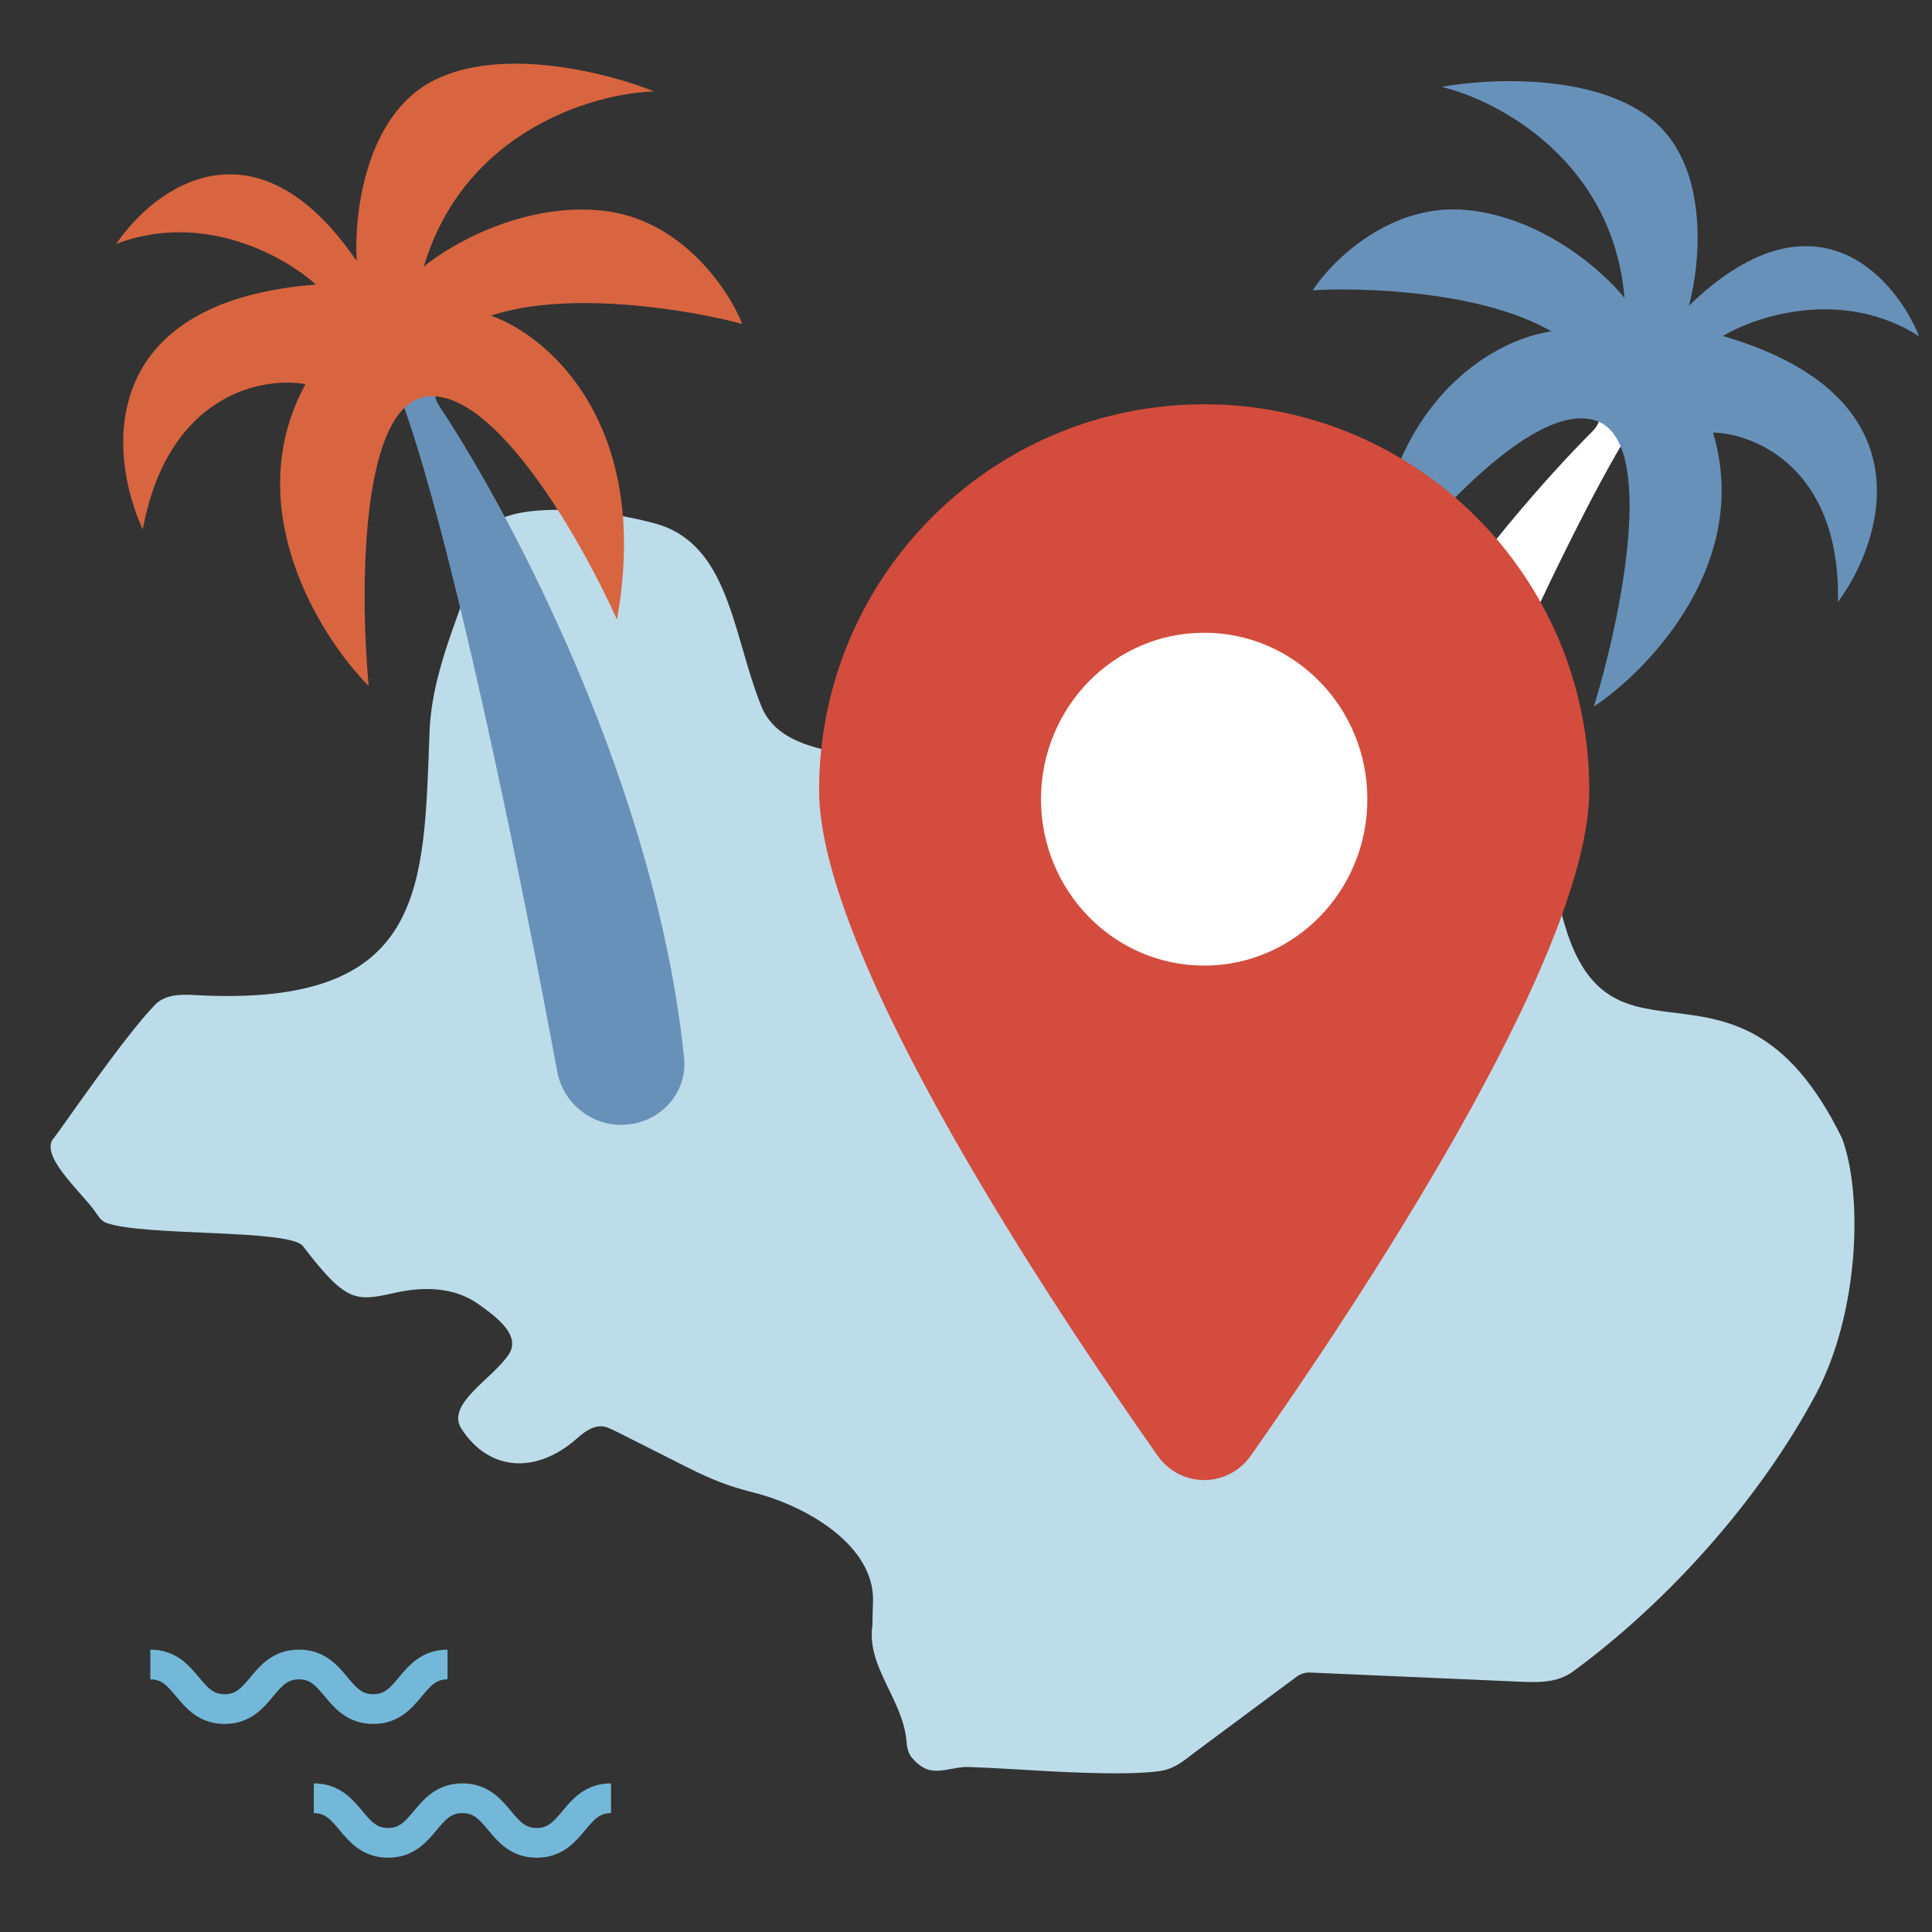 <svg width="130" height="130" viewBox="0 0 130 130" fill="none" xmlns="http://www.w3.org/2000/svg">
<rect x="0" y="0" width="130" height="130" fill="#333333" stroke="none"/>
<g clip-path="url(#clip0_435_6098)">
<path d="M3.682 76.497C3.679 76.497 3.677 76.495 3.679 76.493C4.102 76.001 8.274 69.835 10.428 67.613C11.092 66.928 12.102 66.899 13.056 66.953C28.73 67.844 28.506 59.75 28.902 49.258C29.076 44.648 31.421 40.456 32.615 36C33.188 33.87 39.207 33.92 44.03 35.21C49.084 36.562 49.269 42.63 51.215 47.486C52.728 51.261 58.338 50.221 61.857 52.261C64.577 53.837 67.659 55.088 70.105 53.364C74.239 50.216 76.003 38.167 79.107 37.093C82.21 36.019 92.526 33.697 95.025 36.979C97.525 40.261 92.974 47.79 96.897 50.156C100.819 52.521 103.527 54.355 104.718 59.785C107.43 74.762 116.555 61.476 123.942 76.581C125.351 80.312 125.136 88.311 122.16 93.867C118.395 100.894 112.293 107.734 105.869 112.454C104.739 113.284 103.415 113.209 102.014 113.147L88.145 112.541C87.83 112.531 87.525 112.624 87.271 112.804L80.55 117.796C79.629 118.481 79.069 119.043 77.93 119.188C75.469 119.499 70.665 119.196 68.189 119.044C67.1 118.978 66.011 118.927 65.171 118.896C64.164 118.859 63.104 119.424 62.202 118.974C61.907 118.827 61.637 118.597 61.424 118.339C61.153 118.083 61.034 117.664 60.994 117.166C60.768 114.356 58.286 112.148 58.703 109.359C58.707 108.772 58.728 108.248 58.743 107.769C58.864 104.013 54.309 101.333 50.664 100.418C48.978 99.996 47.815 99.52 46.261 98.742C44.081 97.652 41.173 96.153 40.965 96.091C40.239 95.768 39.535 96.149 38.839 96.773C36.188 99.149 32.944 99.102 31.026 96.103C30.028 94.448 33.133 92.782 34.221 91.154C35.082 89.866 33.452 88.65 32.191 87.75C30.567 86.592 28.49 86.557 26.544 86.996C23.895 87.592 23.285 87.633 20.363 83.825C19.363 82.694 9.658 83.198 7.148 82.285C6.767 82.147 6.576 81.762 6.336 81.435C5.372 80.117 2.5 77.613 3.684 76.504C3.687 76.502 3.686 76.498 3.682 76.497Z" fill="#BDDCEA"/>
<path d="M83.319 66.899C88.502 50.476 100.923 35.229 107.161 29.018C107.376 28.805 107.529 28.549 107.618 28.259L107.812 27.622C107.997 27.017 108.638 26.676 109.244 26.861C109.997 27.091 110.31 27.992 109.888 28.657C104.937 36.443 96.123 56.996 91.074 69.386C90.261 71.382 88.065 72.431 86.004 71.801C83.907 71.16 82.659 68.991 83.319 66.899Z" fill="white"/>
<path d="M46.031 71.186C44.196 53.251 34.653 34.995 29.55 27.306C29.373 27.041 29.269 26.744 29.24 26.427L29.177 25.741C29.115 25.077 28.527 24.589 27.863 24.651C27.037 24.727 26.522 25.591 26.817 26.367C30.254 35.405 34.94 58.32 37.494 72.096C37.908 74.329 39.951 75.881 42.212 75.671C44.515 75.458 46.266 73.486 46.031 71.186Z" fill="#6891BA"/>
<path d="M29.197 5.405C24.567 7.745 23.804 14.487 24.001 17.565C17.175 7.581 10.373 12.635 7.825 16.41C13.729 14.164 19.235 17.299 21.25 19.147C6.396 20.311 7.298 30.615 9.606 35.621C11.293 26.546 17.608 25.324 20.554 25.848C16.052 34.121 21.513 42.834 24.807 46.157C24.221 39.841 24.2 27.102 28.797 26.676C33.394 26.25 39.191 36.507 41.515 41.689C43.877 28.517 36.846 22.568 33.035 21.24C38.35 19.474 46.523 20.875 49.946 21.797C49.03 19.493 45.867 14.743 40.546 14.174C35.225 13.605 30.308 16.45 28.515 17.943C31.247 8.772 39.989 6.263 44.018 6.155C41.007 4.93 33.827 3.065 29.197 5.405Z" fill="#D86540"/>
<path d="M111.134 8.024C115.042 11.147 114.434 17.691 113.642 20.573C122.049 12.431 127.472 18.551 129.133 22.629C124.005 19.348 118.192 21.25 115.926 22.61C129.714 26.609 126.833 36.209 123.67 40.509C123.864 31.57 118.147 29.18 115.264 29.103C117.882 37.83 111.013 45.032 107.251 47.542C109.047 41.664 111.576 29.583 107.322 28.283C103.068 26.983 95.578 35.584 92.364 40.048C92.73 27.091 100.536 22.817 104.394 22.3C99.726 19.588 91.738 19.325 88.327 19.533C89.645 17.526 93.565 13.635 98.698 14.133C103.831 14.63 107.91 18.287 109.309 20.053C108.536 10.819 100.782 6.736 97.001 5.848C100.084 5.273 107.226 4.902 111.134 8.024Z" fill="#6891BA"/>
<path d="M106.939 53.17C106.939 64.398 91.059 88.159 84.162 97.948C82.62 100.138 79.435 100.138 77.892 97.948C70.996 88.159 55.115 64.398 55.115 53.17C55.115 38.829 66.716 27.203 81.027 27.203C95.338 27.203 106.939 38.829 106.939 53.17Z" fill="#D34C3D"/>
<ellipse cx="81.027" cy="53.774" rx="10.98" ry="11.199" fill="white"/>
<path d="M21.115 121C23.615 121 23.615 124 26.115 124C28.615 124 28.615 121 31.115 121C33.615 121 33.615 124 36.115 124C38.615 124 38.615 121 41.115 121" stroke="#74B8D9" stroke-width="2" stroke-miterlimit="10"/>
<path d="M10.115 112C12.615 112 12.615 115 15.115 115C17.615 115 17.615 112 20.115 112C22.615 112 22.615 115 25.115 115C27.615 115 27.615 112 30.115 112" stroke="#74B8D9" stroke-width="2" stroke-miterlimit="10"/>
</g>
<defs>
<clipPath id="clip0_435_6098">
<rect width="130" height="130" fill="white"/>
</clipPath>
</defs>
</svg>
